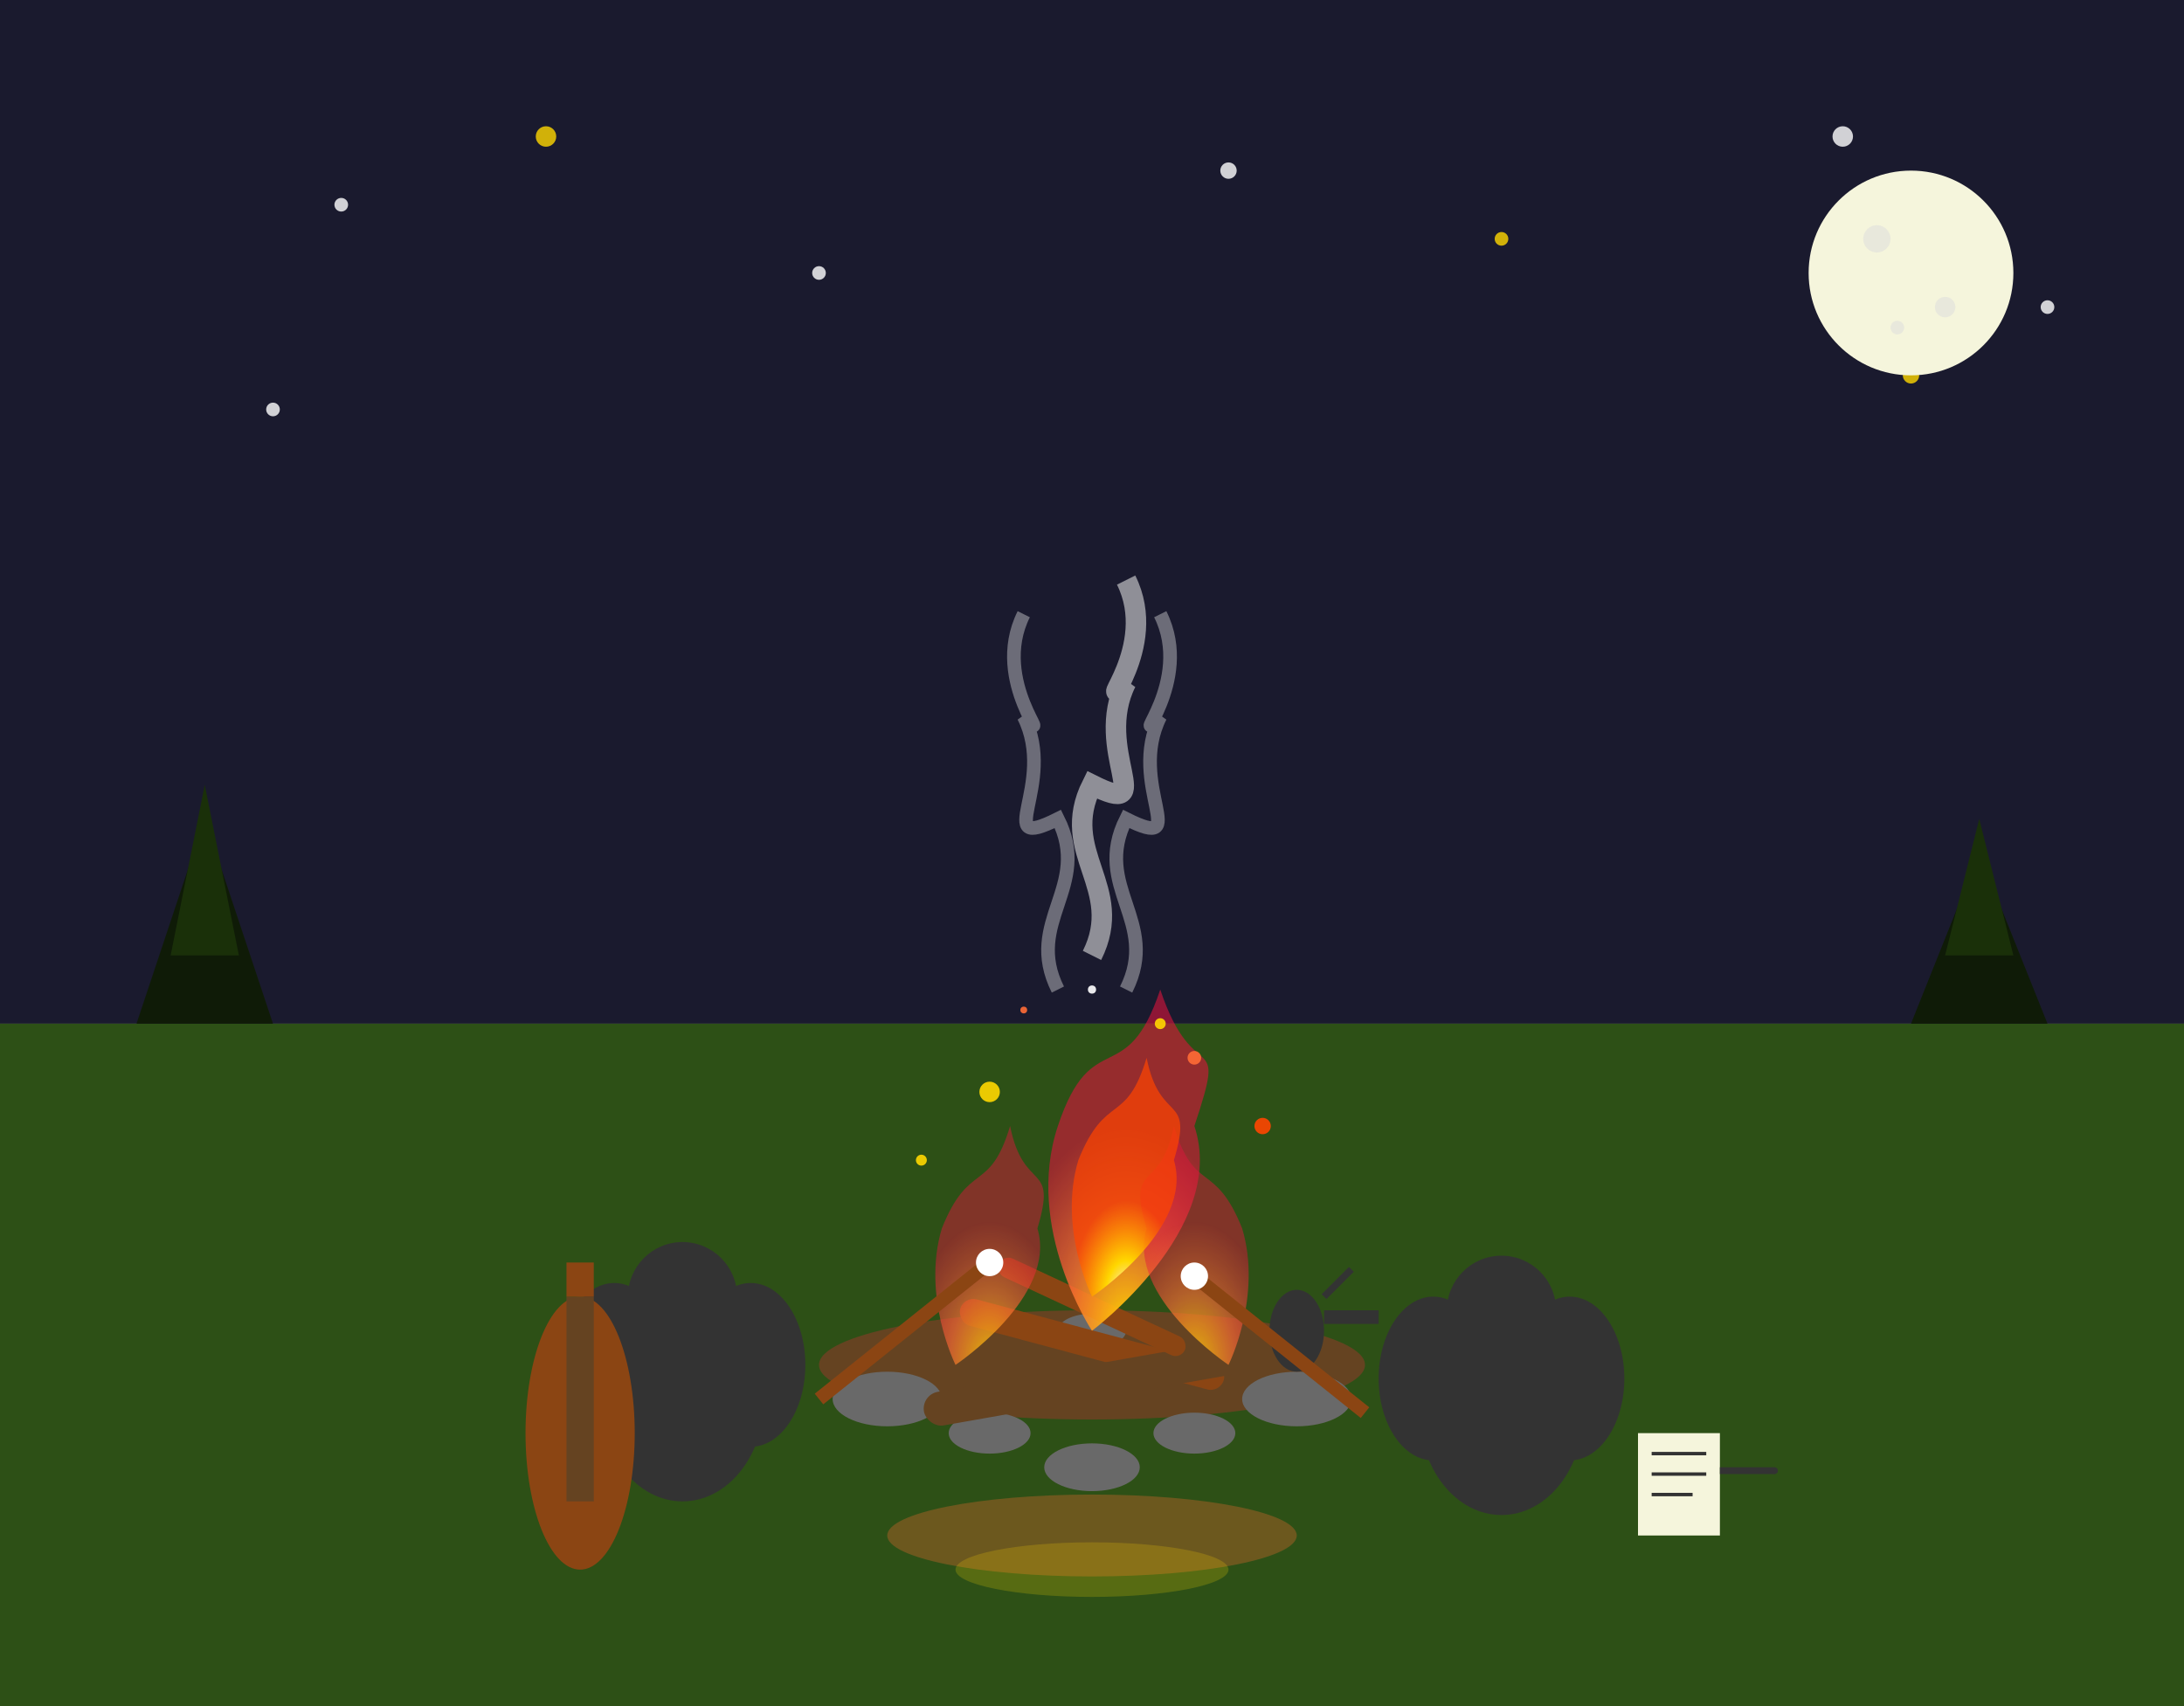 <svg width="320" height="250" viewBox="0 0 320 250" fill="none" xmlns="http://www.w3.org/2000/svg">
  <rect x="0" y="0" width="320" height="250" fill="#808080" stroke="none"/>
  <!-- Night sky background -->
  <rect width="320" height="150" fill="#1A1A2E"/>
  
  <!-- Ground -->
  <rect y="150" width="320" height="100" fill="#2D5016"/>
  
  <!-- Fire base and stones -->
  <ellipse cx="160" cy="200" rx="40" ry="8" fill="#654321"/>
  
  <!-- Fire ring stones -->
  <ellipse cx="130" cy="205" rx="8" ry="4" fill="#696969"/>
  <ellipse cx="145" cy="210" rx="6" ry="3" fill="#696969"/>
  <ellipse cx="175" cy="210" rx="6" ry="3" fill="#696969"/>
  <ellipse cx="190" cy="205" rx="8" ry="4" fill="#696969"/>
  <ellipse cx="160" cy="215" rx="7" ry="3.5" fill="#696969"/>
  <ellipse cx="160" cy="195" rx="5" ry="2.5" fill="#696969"/>
  
  <!-- Wood logs in fire -->
  <rect x="140" y="195" width="40" height="4" rx="2" fill="#8B4513" transform="rotate(15 160 197)"/>
  <rect x="135" y="200" width="50" height="5" rx="2.5" fill="#654321" transform="rotate(-10 160 202.5)"/>
  <rect x="145" y="190" width="30" height="3" rx="1.5" fill="#8B4513" transform="rotate(25 160 191.5)"/>
  
  <!-- Fire flames with gradients -->
  <defs>
    <radialGradient id="fireGradient1" cx="50%" cy="100%" r="60%">
      <stop offset="0%" style="stop-color:#FFD700;stop-opacity:1" />
      <stop offset="50%" style="stop-color:#FF6B35;stop-opacity:0.8" />
      <stop offset="100%" style="stop-color:#DC143C;stop-opacity:0.6" />
    </radialGradient>
    <radialGradient id="fireGradient2" cx="50%" cy="100%" r="50%">
      <stop offset="0%" style="stop-color:#FFF;stop-opacity:0.8" />
      <stop offset="30%" style="stop-color:#FFD700;stop-opacity:1" />
      <stop offset="80%" style="stop-color:#FF4500;stop-opacity:0.7" />
    </radialGradient>
  </defs>
  
  <!-- Main flames -->
  <path d="M160 195C160 195 150 180 155 165C160 150 165 160 170 145C175 160 180 150 175 165C180 180 160 195 160 195Z" fill="url(#fireGradient1)"/>
  
  <!-- Secondary flames -->
  <path d="M140 200C140 200 135 190 138 180C142 170 145 175 148 165C150 175 155 170 152 180C155 190 140 200 140 200Z" fill="url(#fireGradient1)" opacity="0.8"/>
  
  <path d="M180 200C180 200 185 190 182 180C178 170 175 175 172 165C170 175 165 170 168 180C165 190 180 200 180 200Z" fill="url(#fireGradient1)" opacity="0.8"/>
  
  <!-- Inner flame core -->
  <path d="M160 190C160 190 155 180 158 170C162 160 165 165 168 155C170 165 175 160 172 170C175 180 160 190 160 190Z" fill="url(#fireGradient2)"/>
  
  <!-- Sparks and embers -->
  <g id="sparks" opacity="0.9">
    <circle cx="145" cy="160" r="1.5" fill="#FFD700"/>
    <circle cx="175" cy="155" r="1" fill="#FF6B35"/>
    <circle cx="135" cy="170" r="0.8" fill="#FFD700"/>
    <circle cx="185" cy="165" r="1.2" fill="#FF4500"/>
    <circle cx="160" cy="145" r="0.6" fill="#FFF"/>
    <circle cx="170" cy="150" r="0.8" fill="#FFD700"/>
    <circle cx="150" cy="148" r="0.5" fill="#FF6B35"/>
  </g>
  
  <!-- Smoke -->
  <g id="smoke" opacity="0.6">
    <path d="M160 140C165 130 155 125 160 115C170 120 160 110 165 100C160 105 170 95 165 85" stroke="#DDD" stroke-width="3" fill="none"/>
    <path d="M155 145C150 135 160 130 155 120C145 125 155 115 150 105C155 110 145 100 150 90" stroke="#DDD" stroke-width="2" fill="none" opacity="0.7"/>
    <path d="M165 145C170 135 160 130 165 120C175 125 165 115 170 105C165 110 175 100 170 90" stroke="#DDD" stroke-width="2" fill="none" opacity="0.7"/>
  </g>
  
  <!-- People sitting around fire (silhouettes) -->
  <!-- Person 1 - left side -->
  <g id="person1">
    <circle cx="100" cy="190" r="8" fill="#333"/>
    <ellipse cx="100" cy="205" rx="12" ry="15" fill="#333"/>
    <ellipse cx="90" cy="200" rx="8" ry="12" fill="#333"/>
    <ellipse cx="110" cy="200" rx="8" ry="12" fill="#333"/>
  </g>
  
  <!-- Person 2 - right side -->
  <g id="person2">
    <circle cx="220" cy="192" r="8" fill="#333"/>
    <ellipse cx="220" cy="207" rx="12" ry="15" fill="#333"/>
    <ellipse cx="210" cy="202" rx="8" ry="12" fill="#333"/>
    <ellipse cx="230" cy="202" rx="8" ry="12" fill="#333"/>
  </g>
  
  <!-- Camping gear around fire -->
  <!-- Coffee pot -->
  <ellipse cx="190" cy="195" rx="4" ry="6" fill="#333"/>
  <rect x="194" y="192" width="8" height="2" fill="#333"/>
  <line x1="194" y1="190" x2="198" y2="186" stroke="#333" stroke-width="1"/>
  
  <!-- Guitar (leaning against log) -->
  <ellipse cx="85" cy="210" rx="8" ry="20" fill="#8B4513"/>
  <rect x="83" y="190" width="4" height="30" fill="#654321"/>
  <rect x="83" y="185" width="4" height="5" fill="#8B4513"/>
  
  <!-- Marshmallow roasting sticks -->
  <line x1="120" y1="205" x2="145" y2="185" stroke="#8B4513" stroke-width="2"/>
  <circle cx="145" cy="185" r="2" fill="#FFF"/>
  
  <line x1="200" y1="207" x2="175" y2="187" stroke="#8B4513" stroke-width="2"/>
  <circle cx="175" cy="187" r="2" fill="#FFF"/>
  
  <!-- Stars in night sky -->
  <g id="stars" opacity="0.8">
    <circle cx="50" cy="30" r="1" fill="#FFF"/>
    <circle cx="80" cy="20" r="1.5" fill="#FFD700"/>
    <circle cx="120" cy="40" r="1" fill="#FFF"/>
    <circle cx="180" cy="25" r="1.2" fill="#FFF"/>
    <circle cx="220" cy="35" r="1" fill="#FFD700"/>
    <circle cx="270" cy="20" r="1.5" fill="#FFF"/>
    <circle cx="300" cy="45" r="1" fill="#FFF"/>
    <circle cx="40" cy="60" r="1" fill="#FFF"/>
    <circle cx="280" cy="55" r="1.2" fill="#FFD700"/>
  </g>
  
  <!-- Moon -->
  <circle cx="280" cy="40" r="15" fill="#F5F5DC"/>
  <circle cx="275" cy="35" r="2" fill="#DDD" opacity="0.5"/>
  <circle cx="285" cy="45" r="1.5" fill="#DDD" opacity="0.5"/>
  <circle cx="278" cy="48" r="1" fill="#DDD" opacity="0.5"/>
  
  <!-- Pine trees silhouettes in background -->
  <polygon points="20,150 30,120 40,150" fill="#0F1B07"/>
  <polygon points="25,140 30,115 35,140" fill="#1A3009"/>
  
  <polygon points="280,150 290,125 300,150" fill="#0F1B07"/>
  <polygon points="285,140 290,120 295,140" fill="#1A3009"/>
  
  <!-- Blog/writing elements -->
  <!-- Notebook -->
  <rect x="240" y="210" width="12" height="15" fill="#F5F5DC"/>
  <line x1="242" y1="213" x2="250" y2="213" stroke="#333" stroke-width="0.5"/>
  <line x1="242" y1="216" x2="250" y2="216" stroke="#333" stroke-width="0.5"/>
  <line x1="242" y1="219" x2="248" y2="219" stroke="#333" stroke-width="0.5"/>
  
  <!-- Pen -->
  <rect x="252" y="215" width="8" height="1" fill="#333"/>
  <circle cx="260" cy="215.5" r="0.5" fill="#333"/>
  
  <!-- Fire reflection on ground -->
  <ellipse cx="160" cy="225" rx="30" ry="6" fill="#FF6B35" opacity="0.3"/>
  <ellipse cx="160" cy="230" rx="20" ry="4" fill="#FFD700" opacity="0.2"/>
</svg>
